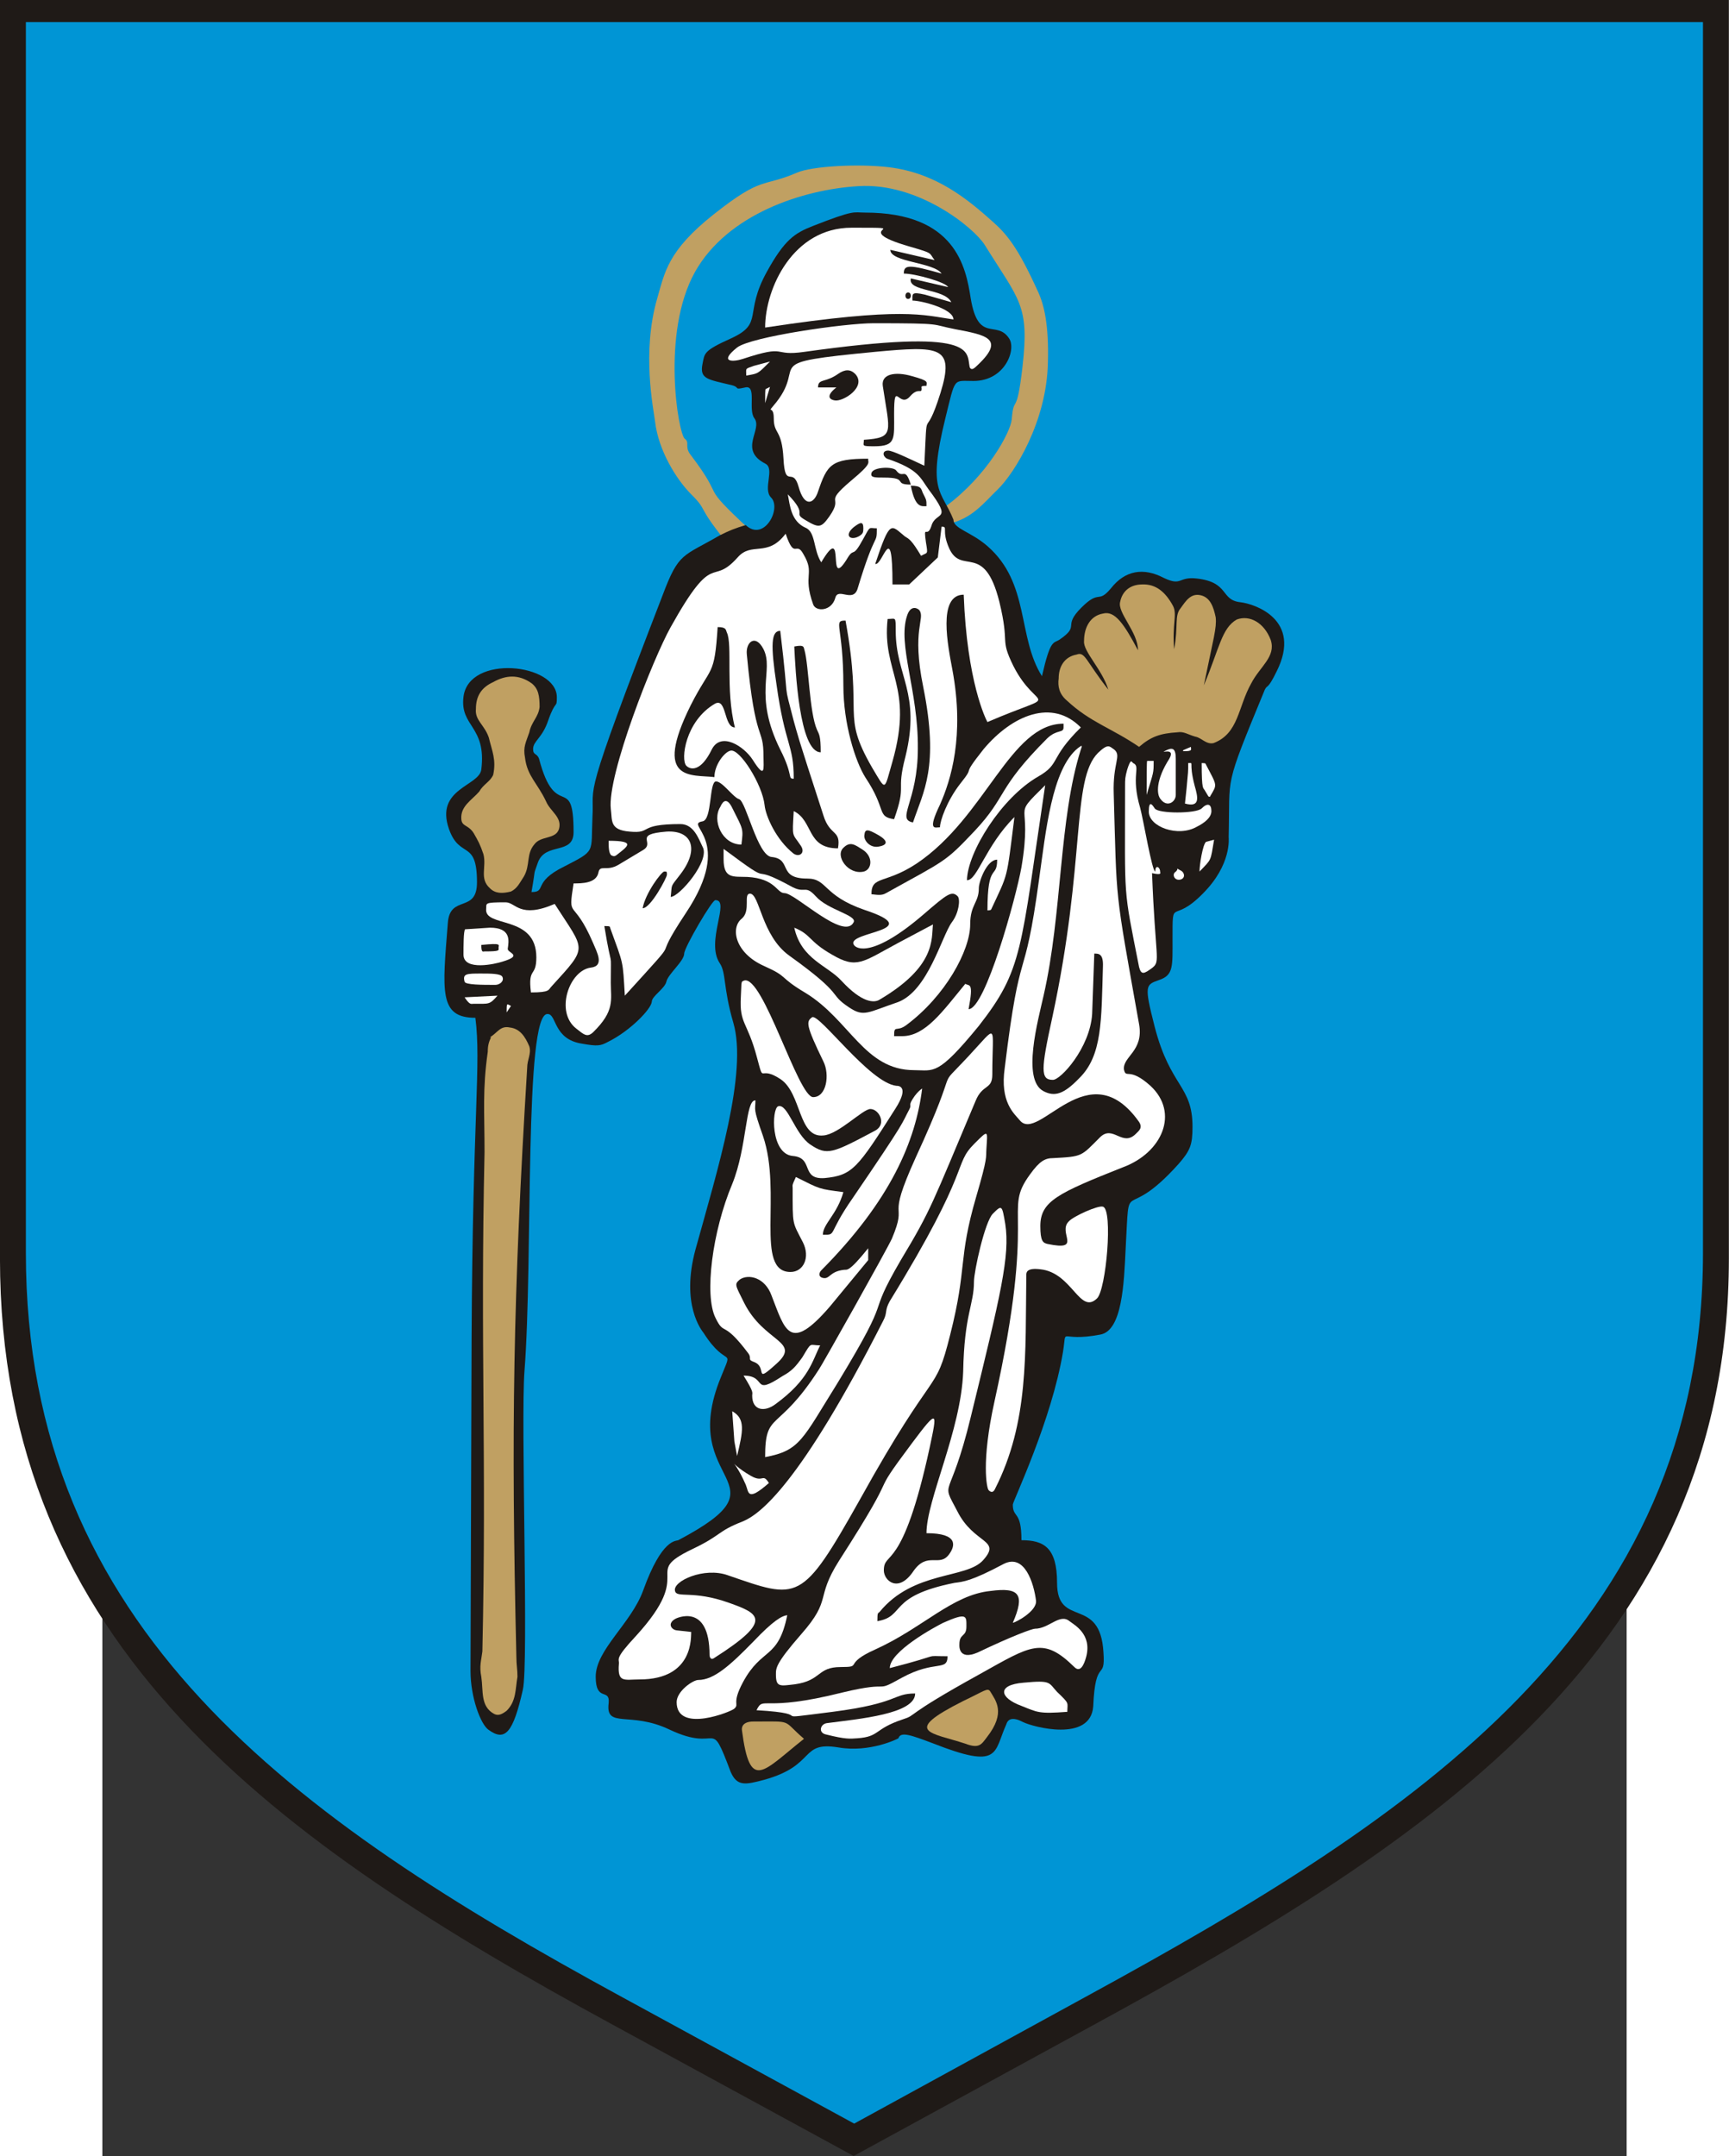 <?xml version="1.0" encoding="UTF-8" standalone="no"?>
<!-- Creator: CorelDRAW -->
<svg
   xmlns:dc="http://purl.org/dc/elements/1.1/"
   xmlns:cc="http://web.resource.org/cc/"
   xmlns:rdf="http://www.w3.org/1999/02/22-rdf-syntax-ns#"
   xmlns:svg="http://www.w3.org/2000/svg"
   xmlns="http://www.w3.org/2000/svg"
   xmlns:sodipodi="http://sodipodi.sourceforge.net/DTD/sodipodi-0.dtd"
   xmlns:inkscape="http://www.inkscape.org/namespaces/inkscape"
   xml:space="preserve"
   width="750"
   height="935.159"
   style="shape-rendering:geometricPrecision; text-rendering:geometricPrecision; image-rendering:optimizeQuality; fill-rule:evenodd"
   viewBox="0 0 8268 11694"
   id="svg4737"
   sodipodi:version="0.32"
   inkscape:version="0.44.1"
   sodipodi:docname="Herb_ol.svg"
   sodipodi:docbase="/home/fizyk/Olsztyn"
   version="1.0"><rect x="0" y="0" width="8268" height="11694" fill="#333333" stroke="none"/><sodipodi:namedview
   inkscape:window-height="670"
   inkscape:window-width="958"
   inkscape:pageshadow="2"
   inkscape:pageopacity="0.0"
   guidetolerance="10.0"
   gridtolerance="10.0"
   objecttolerance="10.0"
   borderopacity="1.0"
   bordercolor="#666666"
   pagecolor="#ffffff"
   id="base"
   inkscape:zoom="0.69869921"
   inkscape:cx="339.68284"
   inkscape:cy="446.02091"
   inkscape:window-x="0"
   inkscape:window-y="0"
   inkscape:current-layer="svg4737" />
 <defs
   id="defs4739">
  <style
   type="text/css"
   id="style4741">
   
    .fil0 {fill:#1F1A17}
    .fil2 {fill:#C0A062}
    .fil3 {fill:#FFFFFF}
    .fil1 {fill:#0095D5}
   
  </style>
 </defs>
 <g
   id="Warstwa_x0020_1"
   transform="matrix(2.927,0,0,2.927,-3479.541,-3386.723)">
  <g
   id="g4744">
   <path
   class="fil0"
   d="M 999,1157 L 999,3489 C 999,4208 1512,4570 2135,4909 L 2581,5152 L 3026,4909 C 3657,4565 4203,4208 4203,3489 L 4203,1157 L 999,1157 z "
   id="path4746"
   style="fill:#1f1a17" />
   <path
   class="fil1"
   d="M 1047,1198 L 1047,3479 C 1047,4176 1545,4527 2149,4856 L 2582,5092 L 3013,4856 C 3625,4522 4155,4176 4155,3479 L 4155,1198 L 1047,1198 z "
   id="path4748"
   style="fill:#0095d5" />
  </g>
  <path
   class="fil2"
   d="M 2343,2159 C 2289,2092 2312,2105 2280,2073 C 2252,2045 2219,1991 2213,1938 C 2210,1914 2188,1810 2217,1710 C 2231,1662 2236,1622 2322,1554 C 2413,1482 2411,1505 2476,1477 C 2503,1465 2590,1460 2647,1467 C 2735,1478 2793,1527 2839,1568 C 2866,1592 2886,1617 2922,1696 C 2934,1721 2943,1759 2941,1829 C 2939,1938 2879,2034 2848,2064 C 2822,2089 2801,2118 2756,2128 C 2742,2131 2743,2101 2752,2095 C 2828,2039 2872,1958 2874,1934 C 2878,1886 2883,1933 2894,1836 C 2907,1722 2888,1714 2824,1611 C 2804,1579 2701,1495 2590,1502 C 2487,1508 2347,1554 2287,1661 C 2224,1774 2256,1960 2268,1970 C 2278,1977 2267,1985 2279,2000 C 2348,2091 2289,2046 2390,2140 C 2371,2146 2361,2150 2344,2158 L 2343,2159 z "
   id="path4750"
   style="fill:#c0a062" />
  <path
   class="fil0"
   d="M 2602,1551 C 2770,1551 2789,1652 2798,1710 C 2812,1794 2846,1749 2869,1784 C 2883,1804 2862,1863 2803,1863 C 2765,1863 2770,1855 2751,1932 C 2717,2070 2744,2065 2766,2120 C 2766,2137 2798,2142 2829,2169 C 2908,2238 2884,2337 2930,2410 C 2946,2340 2951,2350 2963,2342 C 3002,2315 2967,2319 3003,2283 C 3038,2248 3033,2277 3058,2247 C 3084,2214 3118,2208 3156,2228 C 3190,2244 3182,2225 3217,2229 C 3278,2236 3260,2269 3298,2273 C 3324,2276 3413,2305 3365,2401 C 3348,2436 3348,2425 3343,2435 C 3266,2622 3279,2590 3276,2708 C 3276,2710 3282,2759 3228,2813 C 3171,2871 3172,2817 3172,2896 C 3172,2948 3174,2964 3147,2973 C 3122,2982 3119,2982 3139,3060 C 3168,3172 3209,3168 3209,3245 C 3209,3278 3205,3289 3183,3314 C 3079,3430 3093,3326 3085,3473 C 3082,3534 3079,3623 3038,3630 C 2959,3645 2977,3613 2969,3662 C 2948,3789 2876,3939 2876,3945 C 2876,3971 2892,3955 2892,4011 C 2933,4011 2958,4024 2958,4090 C 2958,4175 3038,4113 3044,4219 C 3048,4274 3029,4226 3025,4319 C 3020,4386 2913,4357 2895,4348 C 2876,4338 2867,4342 2864,4352 C 2840,4405 2854,4437 2727,4387 C 2687,4372 2668,4365 2664,4378 C 2663,4379 2611,4405 2553,4395 C 2480,4383 2513,4428 2415,4455 C 2381,4464 2365,4468 2353,4440 C 2313,4334 2335,4407 2240,4362 C 2167,4327 2121,4361 2127,4313 C 2130,4284 2103,4312 2103,4264 C 2103,4214 2169,4165 2191,4104 C 2226,4007 2252,4013 2256,4011 C 2468,3899 2252,3911 2335,3709 C 2359,3649 2347,3696 2303,3627 C 2300,3623 2260,3575 2288,3472 C 2329,3324 2385,3144 2358,3052 C 2339,2987 2345,2960 2333,2942 C 2306,2902 2353,2825 2325,2825 C 2320,2822 2267,2913 2267,2924 C 2267,2938 2237,2962 2234,2976 C 2231,2989 2207,3003 2207,3013 C 2206,3027 2166,3068 2125,3088 C 2112,3095 2106,3096 2078,3091 C 2024,3083 2031,3036 2014,3036 C 1970,3032 1987,3493 1971,3698 C 1964,3789 1979,4241 1968,4288 C 1950,4368 1935,4385 1904,4362 C 1890,4352 1871,4303 1871,4253 L 1873,3635 C 1875,3221 1891,3128 1880,3043 C 1812,3043 1819,2994 1829,2867 C 1833,2814 1883,2850 1883,2792 C 1883,2711 1851,2750 1831,2693 C 1805,2618 1887,2614 1891,2583 C 1901,2502 1851,2504 1858,2448 C 1868,2369 2031,2386 2031,2449 C 2031,2471 2029,2452 2015,2492 C 2004,2525 1987,2530 1987,2545 C 1987,2557 1994,2552 1998,2563 C 2029,2681 2062,2587 2062,2699 C 2062,2742 2010,2717 1996,2755 C 1986,2784 1993,2759 1984,2810 C 2013,2810 1985,2792 2044,2763 C 2104,2732 2094,2739 2097,2671 C 2101,2606 2074,2656 2227,2260 C 2257,2180 2264,2189 2333,2149 C 2351,2140 2361,2136 2381,2130 C 2415,2162 2448,2099 2428,2079 C 2412,2063 2436,2025 2417,2016 C 2367,1990 2413,1953 2397,1932 C 2385,1916 2402,1870 2380,1875 C 2358,1880 2371,1875 2356,1871 C 2311,1860 2295,1860 2301,1831 C 2305,1811 2303,1807 2354,1784 C 2415,1756 2377,1739 2420,1661 C 2453,1601 2472,1589 2505,1576 C 2584,1545 2580,1551 2602,1551 z "
   id="path4752"
   style="fill:#1f1a17" />
  <path
   class="fil3"
   d="M 2577,1579 C 2469,1579 2417,1691 2417,1764 C 2675,1725 2709,1741 2766,1749 C 2766,1729 2706,1714 2690,1714 C 2690,1702 2687,1697 2713,1703 L 2762,1717 C 2749,1691 2681,1698 2687,1673 L 2756,1689 C 2752,1680 2695,1664 2674,1664 C 2674,1647 2684,1647 2744,1664 C 2730,1643 2649,1643 2649,1620 L 2731,1639 C 2720,1625 2730,1627 2685,1614 C 2564,1579 2706,1579 2577,1579 z "
   id="path4754"
   style="fill:white" />
  <path
   class="fil0"
   d="M 2687,1705 C 2687,1713 2677,1713 2677,1705 C 2677,1697 2687,1697 2687,1705 z "
   id="path4756"
   style="fill:#1f1a17" />
  <path
   class="fil3"
   d="M 2618,1756 C 2564,1756 2391,1781 2365,1801 C 2330,1829 2358,1828 2376,1822 C 2461,1794 2428,1818 2490,1809 C 2810,1764 2790,1808 2796,1837 C 2796,1837 2798,1845 2806,1838 C 2866,1784 2826,1778 2769,1767 C 2722,1758 2752,1756 2618,1756 z "
   id="path4758"
   style="fill:white" />
  <path
   class="fil3"
   d="M 2621,1809 C 2402,1830 2495,1829 2438,1902 C 2417,1928 2433,1904 2433,1932 C 2433,1963 2448,1951 2451,2007 C 2454,2065 2468,2020 2479,2059 C 2490,2099 2508,2090 2515,2068 C 2532,2018 2539,2007 2608,2007 C 2607,2015 2617,2014 2576,2048 C 2523,2093 2564,2074 2536,2114 C 2521,2135 2517,2136 2492,2121 C 2466,2106 2499,2114 2459,2073 C 2463,2094 2465,2123 2492,2135 C 2511,2143 2506,2176 2521,2199 C 2569,2118 2528,2261 2571,2189 C 2582,2172 2579,2192 2598,2157 C 2613,2130 2608,2136 2624,2136 C 2624,2169 2622,2136 2588,2249 C 2579,2274 2552,2245 2547,2265 C 2540,2290 2511,2291 2506,2277 C 2486,2221 2510,2221 2488,2184 C 2474,2158 2472,2196 2455,2146 C 2421,2191 2392,2160 2366,2190 C 2316,2246 2324,2172 2242,2319 C 2210,2376 2124,2593 2131,2656 C 2134,2677 2128,2695 2166,2698 C 2209,2702 2179,2684 2260,2684 C 2285,2684 2294,2712 2301,2726 C 2316,2751 2258,2819 2242,2819 C 2245,2794 2240,2803 2260,2777 C 2296,2730 2281,2695 2234,2698 C 2171,2703 2214,2718 2191,2732 L 2146,2759 C 2123,2773 2111,2758 2108,2774 C 2104,2794 2077,2794 2062,2794 C 2051,2864 2061,2818 2098,2904 C 2105,2921 2120,2947 2094,2950 C 2054,2955 2027,3032 2067,3063 C 2081,3074 2087,3080 2098,3070 C 2139,3030 2131,3010 2131,2978 C 2131,2908 2134,2965 2119,2873 C 2131,2873 2129,2874 2130,2877 C 2155,2946 2153,2935 2157,3002 C 2278,2869 2197,2959 2270,2849 C 2362,2711 2265,2685 2301,2679 C 2319,2676 2313,2605 2326,2605 C 2338,2605 2358,2635 2369,2638 C 2382,2643 2403,2743 2429,2745 C 2468,2749 2439,2785 2495,2785 C 2533,2785 2523,2816 2601,2843 C 2719,2882 2569,2883 2581,2907 C 2585,2916 2617,2932 2711,2851 C 2755,2813 2763,2807 2774,2818 C 2779,2824 2776,2849 2763,2866 C 2744,2892 2719,2993 2663,3014 C 2607,3033 2600,3042 2573,3024 C 2532,2997 2568,3004 2462,2928 C 2410,2891 2407,2813 2389,2813 C 2376,2813 2391,2844 2374,2859 C 2352,2876 2361,2923 2415,2947 C 2462,2968 2440,2966 2492,2997 C 2574,3047 2601,3140 2693,3140 C 2730,3140 2736,3152 2813,3058 C 2895,2953 2890,2919 2936,2612 C 2870,2677 2914,2634 2892,2764 C 2882,2820 2825,3027 2794,3027 C 2804,2975 2795,2985 2788,2980 C 2746,3031 2714,3077 2671,3077 L 2656,3077 C 2656,3055 2660,3070 2678,3057 C 2751,3003 2797,2918 2797,2870 C 2797,2833 2813,2830 2813,2803 C 2813,2790 2828,2750 2847,2750 C 2847,2787 2829,2753 2829,2844 C 2836,2844 2836,2842 2836,2842 C 2868,2773 2864,2790 2879,2671 C 2825,2725 2810,2789 2791,2788 C 2792,2736 2855,2635 2923,2596 C 2965,2572 2943,2563 3002,2505 C 2949,2451 2875,2482 2822,2545 C 2776,2603 2810,2570 2778,2610 C 2754,2641 2741,2678 2741,2690 C 2732,2690 2717,2698 2741,2648 C 2761,2603 2787,2521 2764,2398 C 2756,2355 2736,2259 2785,2259 C 2791,2420 2826,2490 2829,2495 C 2971,2434 2922,2480 2877,2391 C 2851,2338 2871,2354 2851,2272 C 2823,2160 2781,2224 2758,2173 C 2743,2139 2757,2133 2744,2133 L 2737,2190 L 2684,2240 L 2653,2240 C 2653,2115 2635,2206 2621,2202 C 2649,2118 2650,2130 2676,2151 C 2684,2156 2688,2157 2706,2187 C 2718,2180 2719,2186 2715,2162 C 2710,2126 2717,2156 2725,2132 C 2733,2103 2766,2125 2720,2064 C 2704,2042 2702,2027 2643,2007 C 2635,2003 2633,1992 2645,1992 C 2653,1992 2682,2006 2712,2020 C 2718,1895 2711,1984 2742,1885 C 2769,1798 2740,1798 2621,1809 z "
   id="path4760"
   style="fill:white" />
  <path
   class="fil3"
   d="M 2396,1835 C 2379,1841 2382,1839 2382,1853 C 2405,1849 2403,1850 2426,1827 L 2396,1835 z "
   id="path4762"
   style="fill:white" />
  <path
   class="fil0"
   d="M 2584,1850 C 2606,1874 2561,1902 2546,1899 C 2534,1897 2531,1889 2549,1875 L 2515,1875 C 2515,1858 2528,1867 2552,1850 C 2565,1841 2575,1841 2584,1850 z "
   id="path4764"
   style="fill:#1f1a17" />
  <path
   class="fil0"
   d="M 2689,1854 C 2722,1863 2716,1865 2716,1872 C 2704,1872 2707,1874 2707,1877 C 2707,1888 2701,1874 2686,1891 C 2665,1916 2656,1858 2656,1924 C 2656,1970 2660,1984 2619,1984 C 2594,1984 2600,1983 2600,1972 C 2658,1968 2648,1959 2635,1872 C 2632,1850 2658,1845 2689,1854 z "
   id="path4766"
   style="fill:#1f1a17" />
  <path
   class="fil3"
   d="M 2418,1878 C 2417,1878 2417,1891 2417,1904 L 2426,1874 L 2418,1878 z "
   id="path4768"
   style="fill:white" />
  <path
   class="fil0"
   d="M 2660,2029 C 2673,2046 2676,2020 2687,2055 C 2653,2055 2684,2042 2637,2042 C 2620,2042 2612,2042 2614,2034 C 2616,2022 2655,2021 2660,2029 z "
   id="path4770"
   style="fill:#1f1a17" />
  <path
   class="fil0"
   d="M 2709,2070 C 2716,2084 2716,2083 2716,2095 C 2707,2095 2695,2099 2687,2057 C 2707,2057 2706,2063 2709,2070 z "
   id="path4772"
   style="fill:#1f1a17" />
  <path
   class="fil0"
   d="M 2599,2136 C 2599,2144 2598,2146 2592,2150 C 2576,2160 2562,2150 2581,2134 C 2594,2124 2599,2123 2599,2136 z "
   id="path4774"
   style="fill:#1f1a17" />
  <path
   class="fil3"
   d="M 2475,2156 C 2475,2146 2475,2166 2475,2156 z "
   id="path4776"
   style="fill:white" />
  <path
   class="fil0"
   d="M 2703,2288 C 2714,2304 2688,2323 2710,2430 C 2740,2579 2710,2624 2691,2681 C 2659,2675 2700,2643 2700,2544 C 2701,2437 2662,2352 2680,2298 C 2687,2276 2701,2285 2703,2288 z "
   id="path4778"
   style="fill:#1f1a17" />
  <path
   class="fil0"
   d="M 2659,2326 C 2659,2410 2706,2441 2677,2559 C 2659,2628 2680,2607 2656,2675 C 2623,2670 2643,2658 2603,2598 C 2584,2568 2562,2498 2562,2428 C 2562,2315 2542,2307 2566,2307 C 2599,2488 2557,2478 2615,2579 C 2642,2624 2637,2623 2653,2568 C 2693,2427 2633,2404 2644,2304 C 2659,2304 2659,2298 2659,2326 z "
   id="path4780"
   style="fill:#1f1a17" />
  <path
   class="fil0"
   d="M 2346,2329 C 2357,2351 2343,2435 2361,2505 C 2340,2505 2346,2449 2324,2461 C 2269,2493 2260,2565 2271,2576 C 2279,2584 2298,2587 2318,2546 C 2335,2512 2378,2540 2394,2565 C 2418,2603 2414,2580 2414,2560 C 2414,2500 2399,2541 2383,2369 C 2381,2347 2399,2331 2414,2360 C 2434,2400 2394,2443 2445,2546 C 2470,2595 2458,2600 2470,2600 C 2470,2535 2454,2540 2438,2425 C 2427,2352 2428,2326 2445,2326 C 2463,2475 2449,2411 2470,2493 C 2479,2524 2471,2502 2525,2668 C 2537,2707 2558,2694 2552,2729 C 2493,2729 2507,2678 2470,2660 C 2467,2711 2467,2700 2483,2724 C 2492,2737 2481,2746 2470,2739 C 2437,2713 2418,2669 2416,2649 C 2412,2611 2370,2544 2353,2548 C 2342,2550 2323,2574 2323,2597 C 2281,2592 2208,2607 2279,2464 C 2317,2389 2323,2413 2329,2319 C 2345,2319 2344,2324 2346,2329 z "
   id="path4782"
   style="fill:#1f1a17" />
  <path
   class="fil0"
   d="M 2490,2362 C 2498,2391 2499,2477 2513,2509 C 2517,2518 2520,2520 2520,2551 C 2480,2551 2473,2396 2471,2355 C 2491,2351 2488,2357 2490,2362 z "
   id="path4784"
   style="fill:#1f1a17" />
  <path
   class="fil0"
   d="M 2970,2505 C 2970,2516 2958,2508 2940,2525 C 2845,2620 2867,2631 2805,2697 C 2750,2755 2753,2750 2641,2812 C 2633,2817 2624,2815 2614,2814 C 2614,2779 2639,2796 2698,2757 C 2826,2671 2871,2498 2970,2498 L 2970,2505 z "
   id="path4786"
   style="fill:#1f1a17" />
  <path
   class="fil3"
   d="M 2997,2543 C 2948,2582 2937,2700 2925,2784 C 2896,2997 2891,2890 2861,3136 C 2852,3199 2878,3220 2889,3233 C 2924,3276 3016,3103 3110,3236 C 3117,3247 3110,3252 3104,3258 C 3079,3283 3062,3241 3038,3264 C 3002,3300 3006,3300 2951,3303 C 2936,3303 2926,3308 2908,3333 C 2856,3404 2922,3392 2842,3754 C 2817,3867 2828,3915 2831,3918 C 2831,3918 2838,3927 2843,3916 C 2906,3792 2899,3667 2901,3519 C 2901,3514 2903,3506 2927,3509 C 2986,3515 3000,3594 3032,3563 C 3049,3547 3062,3398 3043,3393 C 3034,3390 2988,3411 2980,3420 C 2958,3441 3007,3476 2940,3462 C 2932,3460 2927,3457 2927,3429 C 2927,3383 2959,3368 3080,3320 C 3153,3293 3185,3219 3131,3169 C 3091,3133 3086,3157 3082,3139 C 3079,3115 3119,3105 3110,3055 C 3064,2797 3069,2835 3063,2628 C 3061,2570 3078,2558 3064,2546 C 3055,2540 3053,2534 3034,2552 C 2984,2602 3012,2751 2949,3043 C 2928,3139 2927,3158 2950,3158 C 2964,3159 3019,3099 3023,3036 L 3027,2924 C 3035,2924 3044,2924 3043,2948 C 3040,3048 3042,3113 2999,3155 C 2971,3184 2954,3190 2933,3179 C 2892,3158 2923,3047 2933,3002 C 2968,2849 2961,2676 3002,2546 C 3005,2538 3005,2537 2997,2543 z "
   id="path4788"
   style="fill:white" />
  <path
   class="fil3"
   d="M 3159,2548 C 3145,2555 3179,2540 3166,2563 C 3141,2602 3142,2629 3150,2638 C 3162,2654 3178,2643 3178,2630 L 3178,2563 C 3178,2542 3171,2542 3159,2548 z "
   id="path4790"
   style="fill:white" />
  <path
   class="fil3"
   d="M 3192,2547 C 3191,2549 3191,2549 3193,2549 C 3210,2549 3206,2546 3206,2541 L 3192,2547 z "
   id="path4792"
   style="fill:white" />
  <path
   class="fil3"
   d="M 3088,2583 C 3084,2598 3084,2600 3084,2615 C 3084,2830 3080,2797 3110,2949 C 3114,2964 3119,2962 3135,2950 C 3150,2938 3140,2932 3134,2775 C 3153,2779 3149,2775 3149,2772 C 3149,2764 3140,2758 3140,2772 C 3134,2772 3118,2676 3112,2654 C 3094,2593 3114,2578 3099,2571 C 3096,2569 3095,2561 3088,2583 z "
   id="path4794"
   style="fill:white" />
  <path
   class="fil3"
   d="M 3125,2567 C 3124,2567 3124,2599 3124,2630 C 3137,2586 3137,2591 3137,2567 L 3125,2567 z "
   id="path4796"
   style="fill:white" />
  <path
   class="fil3"
   d="M 3198,2618 L 3195,2646 C 3224,2654 3219,2634 3213,2613 C 3201,2567 3213,2571 3201,2571 C 3201,2590 3201,2584 3198,2618 z "
   id="path4798"
   style="fill:white" />
  <path
   class="fil3"
   d="M 3232,2622 L 3238,2632 C 3239,2634 3242,2634 3242,2632 C 3255,2610 3255,2614 3234,2574 C 3233,2572 3234,2571 3226,2571 C 3226,2623 3229,2616 3232,2622 z "
   id="path4800"
   style="fill:white" />
  <path
   class="fil3"
   d="M 2334,2652 C 2318,2677 2337,2722 2373,2722 C 2377,2692 2376,2694 2357,2656 C 2344,2628 2336,2648 2334,2652 z "
   id="path4802"
   style="fill:white" />
  <path
   class="fil3"
   d="M 3128,2661 C 3128,2689 3182,2709 3217,2689 C 3231,2682 3244,2672 3244,2660 C 3244,2647 3237,2644 3226,2655 C 3216,2665 3145,2665 3139,2655 C 3135,2649 3128,2638 3128,2661 z "
   id="path4804"
   style="fill:white" />
  <path
   class="fil0"
   d="M 2626,2704 C 2637,2710 2652,2722 2626,2726 C 2610,2728 2599,2713 2601,2704 C 2602,2693 2607,2693 2626,2704 z "
   id="path4806"
   style="fill:#1f1a17" />
  <path
   class="fil3"
   d="M 3234,2717 C 3228,2722 3222,2759 3222,2772 C 3245,2748 3242,2754 3249,2713 L 3234,2717 z "
   id="path4808"
   style="fill:white" />
  <path
   class="fil3"
   d="M 2132,2742 C 2136,2744 2138,2744 2141,2742 C 2161,2726 2180,2715 2127,2715 C 2127,2726 2127,2738 2132,2742 z "
   id="path4810"
   style="fill:white" />
  <path
   class="fil0"
   d="M 2597,2731 C 2618,2744 2615,2768 2600,2772 C 2571,2779 2546,2743 2562,2728 C 2575,2715 2584,2723 2597,2731 z "
   id="path4812"
   style="fill:#1f1a17" />
  <path
   class="fil3"
   d="M 2340,2749 C 2340,2786 2358,2781 2384,2782 C 2437,2785 2438,2812 2453,2812 C 2473,2812 2563,2901 2581,2866 C 2588,2853 2533,2843 2511,2818 C 2491,2796 2492,2813 2468,2801 C 2375,2750 2446,2809 2340,2730 L 2340,2749 z "
   id="path4814"
   style="fill:white" />
  <path
   class="fil3"
   d="M 3177,2773 C 3171,2777 3175,2789 3186,2787 C 3196,2785 3195,2774 3187,2770 C 3175,2764 3186,2766 3177,2773 z "
   id="path4816"
   style="fill:white" />
  <path
   class="fil0"
   d="M 2235,2778 C 2235,2783 2205,2840 2190,2840 C 2195,2812 2225,2772 2230,2772 C 2235,2772 2235,2772 2235,2778 z "
   id="path4818"
   style="fill:#1f1a17" />
  <path
   class="fil3"
   d="M 1900,2841 C 1896,2877 1993,2851 1993,2931 C 1993,2969 1977,2948 1983,2996 C 2019,2996 2015,2991 2021,2985 C 2090,2909 2084,2921 2027,2832 C 1962,2860 1955,2829 1936,2829 C 1895,2829 1901,2831 1900,2841 z "
   id="path4820"
   style="fill:white" />
  <path
   class="fil3"
   d="M 2664,2904 C 2597,2940 2587,2953 2541,2926 C 2497,2901 2503,2889 2471,2876 C 2484,2935 2533,2946 2559,2975 C 2597,3016 2619,3015 2628,3010 C 2734,2948 2725,2897 2728,2870 L 2664,2904 z "
   id="path4822"
   style="fill:white" />
  <path
   class="fil3"
   d="M 1861,2879 C 1858,2882 1858,2911 1858,2926 C 1858,2957 1918,2943 1930,2939 C 1970,2927 1939,2923 1940,2915 C 1942,2901 1947,2876 1907,2876 L 1861,2879 z "
   id="path4824"
   style="fill:white" />
  <path
   class="fil0"
   d="M 1923,2913 C 1923,2918 1927,2920 1897,2920 C 1894,2920 1891,2923 1891,2908 C 1930,2904 1923,2908 1923,2913 z "
   id="path4826"
   style="fill:#1f1a17" />
  <path
   class="fil3"
   d="M 1891,2961 C 1864,2961 1856,2961 1860,2976 C 1861,2982 1893,2982 1917,2982 C 1925,2982 1934,2975 1930,2967 C 1927,2961 1908,2961 1891,2961 z "
   id="path4828"
   style="fill:white" />
  <path
   class="fil3"
   d="M 2372,3004 C 2369,3055 2384,3049 2402,3117 C 2416,3169 2404,3129 2446,3157 C 2485,3184 2478,3266 2525,3261 C 2553,3259 2598,3212 2612,3212 C 2628,3212 2643,3240 2621,3252 C 2542,3294 2532,3299 2501,3278 C 2472,3259 2459,3201 2441,3207 C 2429,3212 2427,3295 2468,3299 C 2508,3302 2482,3343 2527,3340 C 2579,3335 2588,3322 2658,3212 C 2687,3167 2661,3169 2660,3169 C 2610,3163 2517,3034 2504,3042 C 2493,3050 2492,3056 2525,3124 C 2537,3148 2531,3190 2506,3190 C 2478,3190 2413,2963 2378,2974 C 2373,2976 2374,2976 2373,2981 L 2372,3004 z "
   id="path4830"
   style="fill:white" />
  <path
   class="fil3"
   d="M 1861,3005 L 1860,3005 C 1870,3020 1872,3017 1877,3017 C 1906,3017 1906,3019 1921,3002 L 1861,3005 z "
   id="path4832"
   style="fill:white" />
  <path
   class="fil3"
   d="M 1938,3029 L 1938,3033 L 1946,3021 C 1939,3018 1938,3014 1938,3029 z "
   id="path4834"
   style="fill:white" />
  <path
   class="fil3"
   d="M 2794,3114 C 2727,3186 2785,3109 2696,3302 C 2639,3428 2683,3378 2652,3452 C 2643,3472 2521,3689 2517,3694 C 2440,3814 2417,3770 2417,3857 C 2482,3845 2486,3824 2551,3720 C 2661,3539 2599,3611 2669,3491 C 2725,3398 2726,3389 2807,3197 C 2820,3165 2838,3177 2838,3148 C 2838,3053 2850,3054 2794,3114 z "
   id="path4836"
   style="fill:white" />
  <path
   class="fil3"
   d="M 2694,3188 C 2680,3208 2690,3202 2684,3213 C 2669,3241 2681,3228 2580,3376 C 2531,3446 2551,3445 2524,3445 C 2524,3425 2550,3408 2562,3366 C 2516,3360 2520,3361 2474,3338 C 2466,3355 2468,3353 2468,3358 C 2468,3429 2467,3420 2487,3459 C 2501,3487 2488,3514 2464,3514 C 2397,3514 2449,3367 2413,3262 C 2394,3208 2399,3216 2399,3196 C 2380,3195 2384,3282 2356,3351 C 2319,3439 2304,3557 2325,3599 C 2342,3634 2338,3601 2386,3665 C 2393,3675 2383,3676 2397,3681 C 2422,3691 2395,3723 2438,3684 C 2485,3642 2415,3645 2378,3571 C 2361,3537 2360,3537 2370,3528 C 2386,3517 2417,3524 2429,3558 C 2454,3622 2462,3665 2537,3578 L 2608,3492 L 2608,3470 C 2571,3516 2569,3509 2563,3510 C 2536,3513 2537,3528 2524,3525 C 2515,3523 2517,3515 2521,3511 C 2650,3381 2696,3271 2708,3174 C 2705,3176 2700,3180 2694,3188 z "
   id="path4838"
   style="fill:white" />
  <path
   class="fil3"
   d="M 2805,3276 C 2764,3317 2803,3316 2648,3568 C 2638,3586 2644,3589 2636,3604 C 2481,3909 2407,3963 2376,3976 C 2327,3995 2338,4001 2281,4028 C 2186,4074 2290,4065 2178,4188 C 2137,4232 2147,4230 2146,4240 C 2143,4276 2156,4269 2184,4269 C 2287,4269 2279,4187 2280,4181 L 2253,4178 C 2244,4177 2235,4166 2250,4157 C 2251,4156 2314,4125 2314,4224 C 2314,4225 2315,4235 2323,4229 C 2433,4159 2406,4147 2350,4127 C 2283,4103 2253,4119 2250,4105 C 2245,4087 2304,4060 2348,4076 C 2479,4121 2484,4129 2593,3935 C 2735,3679 2731,3746 2760,3630 C 2792,3504 2774,3492 2808,3375 C 2830,3300 2826,3302 2827,3287 C 2829,3252 2832,3249 2805,3276 z "
   id="path4840"
   style="fill:white" />
  <path
   class="fil3"
   d="M 2839,3406 C 2824,3421 2804,3513 2804,3532 C 2804,3575 2786,3592 2784,3699 C 2780,3808 2716,3936 2716,3998 C 2776,3998 2769,4022 2758,4037 C 2740,4062 2718,4031 2692,4068 C 2664,4110 2637,4086 2637,4067 C 2637,4029 2671,4074 2722,3839 C 2736,3773 2738,3766 2690,3830 C 2601,3949 2678,3856 2554,4049 C 2509,4120 2542,4119 2484,4185 C 2436,4240 2437,4248 2437,4260 C 2437,4284 2445,4281 2472,4278 C 2522,4271 2513,4246 2557,4246 C 2600,4246 2559,4241 2622,4213 C 2710,4173 2764,4112 2835,4105 C 2888,4098 2899,4111 2876,4164 C 2880,4164 2921,4143 2919,4123 C 2915,4091 2898,4035 2859,4055 C 2799,4087 2784,4088 2768,4090 C 2643,4115 2678,4152 2625,4161 C 2625,4144 2626,4147 2629,4144 C 2692,4067 2790,4083 2821,4048 C 2856,4009 2804,4019 2773,3957 C 2741,3896 2759,3944 2798,3783 C 2854,3554 2871,3484 2862,3425 C 2856,3390 2856,3389 2839,3406 z "
   id="path4842"
   style="fill:white" />
  <path
   class="fil3"
   d="M 2486,3672 C 2473,3690 2467,3697 2449,3707 C 2391,3745 2422,3706 2377,3706 C 2397,3738 2393,3737 2393,3743 C 2393,3771 2416,3774 2436,3759 C 2499,3713 2504,3679 2519,3650 C 2498,3650 2504,3642 2486,3672 z "
   id="path4844"
   style="fill:white" />
  <path
   class="fil3"
   d="M 2360,3828 L 2365,3855 C 2376,3809 2381,3786 2356,3772 L 2360,3828 z "
   id="path4846"
   style="fill:white" />
  <path
   class="fil3"
   d="M 2381,3908 C 2387,3922 2383,3941 2424,3905 C 2412,3886 2414,3905 2391,3892 C 2342,3864 2355,3849 2381,3908 z "
   id="path4848"
   style="fill:white" />
  <path
   class="fil3"
   d="M 2395,4199 C 2352,4243 2322,4270 2293,4270 C 2283,4270 2253,4291 2253,4311 C 2253,4370 2356,4328 2360,4323 C 2370,4314 2354,4315 2376,4274 C 2411,4209 2441,4233 2458,4150 C 2448,4151 2432,4160 2395,4199 z "
   id="path4850"
   style="fill:white" />
  <path
   class="fil3"
   d="M 2747,4164 C 2731,4172 2648,4217 2648,4248 C 2753,4221 2706,4226 2755,4226 C 2755,4255 2732,4232 2670,4266 C 2616,4296 2657,4270 2561,4293 C 2410,4331 2415,4298 2401,4326 C 2522,4333 2408,4346 2542,4329 C 2666,4313 2653,4295 2695,4295 C 2695,4333 2592,4342 2531,4350 C 2519,4352 2515,4368 2530,4371 C 2566,4380 2574,4379 2588,4378 C 2630,4375 2618,4361 2672,4343 C 2700,4334 2670,4339 2815,4259 C 2910,4206 2932,4189 2990,4246 C 3001,4257 3008,4242 3012,4227 C 3023,4185 2990,4168 2981,4161 C 2963,4146 2943,4175 2917,4175 C 2912,4175 2876,4188 2811,4219 C 2774,4235 2777,4205 2777,4204 C 2777,4183 2790,4191 2790,4171 C 2790,4152 2792,4144 2747,4164 z "
   id="path4852"
   style="fill:white" />
  <path
   class="fil3"
   d="M 2896,4275 C 2846,4279 2851,4303 2892,4318 C 2922,4330 2924,4333 2977,4329 C 2977,4311 2982,4315 2958,4292 C 2942,4275 2948,4270 2896,4275 z "
   id="path4854"
   style="fill:white" />
  <path
   class="fil2"
   d="M 2784,4309 C 2669,4367 2724,4367 2788,4388 C 2814,4398 2818,4389 2828,4376 C 2864,4330 2844,4308 2834,4291 C 2829,4284 2824,4290 2784,4309 z "
   id="path4856"
   style="fill:#c0a062" />
  <path
   class="fil2"
   d="M 2395,4347 C 2377,4347 2373,4356 2374,4363 C 2389,4478 2412,4440 2489,4379 C 2447,4343 2471,4347 2395,4347 z "
   id="path4858"
   style="fill:#c0a062" />
  <path
   class="fil2"
   d="M 3110,2541 C 3059,2506 3020,2496 2976,2455 C 2962,2443 2959,2429 2961,2414 C 2961,2392 2972,2374 2994,2370 C 3010,2364 3010,2380 3053,2435 C 3042,2398 3006,2364 3008,2345 C 3008,2319 3020,2298 3043,2294 C 3065,2288 3082,2313 3108,2362 C 3108,2328 3069,2292 3075,2272 C 3079,2252 3094,2240 3116,2240 C 3141,2239 3159,2254 3173,2280 C 3181,2296 3171,2313 3175,2360 C 3183,2317 3175,2298 3187,2284 C 3197,2270 3206,2256 3224,2260 C 3242,2264 3248,2282 3252,2301 C 3254,2321 3248,2339 3230,2427 C 3259,2358 3263,2321 3291,2305 C 3315,2296 3342,2311 3354,2343 C 3364,2374 3334,2392 3318,2423 C 3293,2467 3295,2516 3248,2534 C 3234,2537 3226,2524 3214,2522 C 3200,2518 3193,2512 3181,2514 C 3149,2516 3132,2522 3110,2541 z "
   id="path4860"
   style="fill:#c0a062" />
  <path
   class="fil2"
   d="M 1877,2701 C 1867,2685 1855,2689 1854,2675 C 1852,2651 1873,2640 1887,2624 C 1895,2610 1907,2606 1913,2593 C 1919,2565 1911,2549 1905,2524 C 1897,2500 1879,2492 1881,2471 C 1881,2447 1891,2431 1913,2421 C 1936,2408 1960,2406 1984,2423 C 1997,2433 1999,2447 1999,2467 C 1997,2486 1984,2494 1980,2514 C 1974,2532 1968,2541 1972,2561 C 1976,2595 1995,2608 2011,2642 C 2019,2661 2041,2671 2035,2693 C 2029,2713 2001,2705 1989,2722 C 1974,2740 1982,2760 1970,2781 C 1962,2793 1958,2803 1946,2809 C 1930,2813 1917,2813 1907,2803 C 1887,2785 1901,2764 1895,2740 C 1889,2722 1885,2715 1877,2701 M 1907,3079 C 1921,3071 1926,3057 1944,3061 C 1962,3063 1972,3077 1980,3096 C 1984,3110 1976,3120 1976,3136 C 1950,3560 1946,3802 1956,4228 C 1956,4242 1958,4250 1958,4264 C 1954,4287 1956,4309 1938,4327 C 1930,4333 1923,4337 1915,4333 C 1889,4319 1895,4291 1891,4264 C 1887,4244 1891,4234 1893,4217 C 1901,3855 1889,3652 1897,3292 C 1897,3217 1893,3176 1903,3106 C 1903,3094 1905,3088 1909,3079 L 1907,3079 z "
   id="path4862"
   style="fill:#c0a062" />
 </g>
</svg>